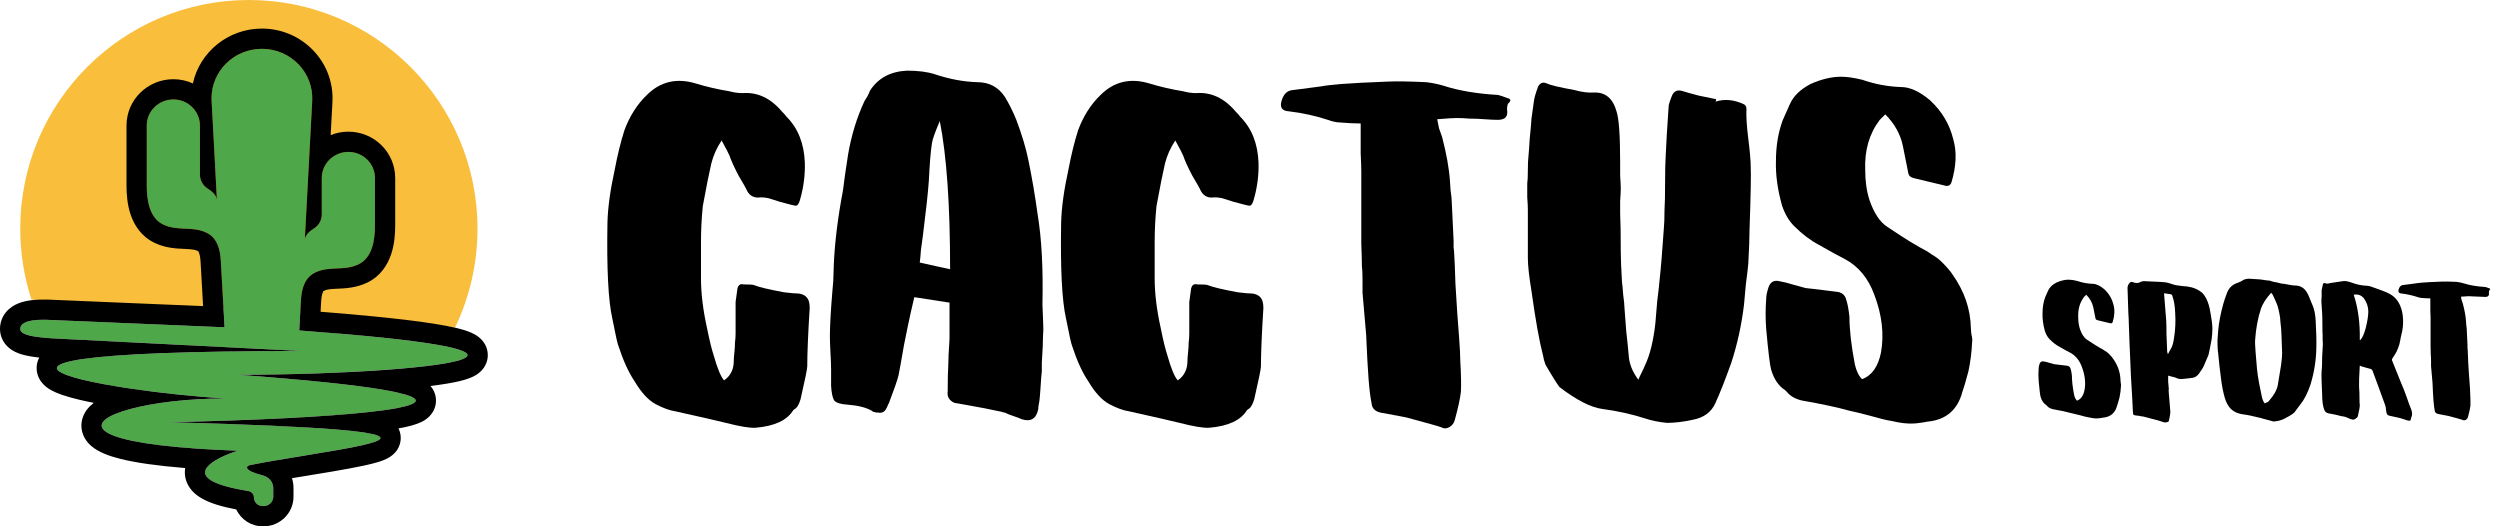 <?xml version="1.0" encoding="UTF-8"?> <svg xmlns="http://www.w3.org/2000/svg" width="114" height="24" viewBox="0 0 114 24" fill="none"><path fill-rule="evenodd" clip-rule="evenodd" d="M20.747 14.942C21.405 13.576 21.774 12.043 21.774 10.425C21.774 4.668 17.106 0 11.348 0C5.591 0 0.923 4.668 0.923 10.425C0.923 11.555 1.103 12.643 1.435 13.661L13.523 14.171C17.186 14.439 19.484 14.7 20.747 14.942Z" fill="#F9BE3C"></path><path d="M13.897 10.968L13.899 10.932C13.898 10.944 13.898 10.956 13.897 10.968Z" fill="#4EA749"></path><path d="M13.899 10.932L14.237 4.607C14.31 3.314 13.262 2.226 11.943 2.226C10.627 2.226 9.579 3.31 9.649 4.6L9.891 9.117C9.892 9.128 9.893 9.14 9.893 9.152L9.891 9.117C9.869 8.894 9.666 8.723 9.471 8.599C9.258 8.464 9.117 8.229 9.117 7.962V5.725C9.117 5.068 8.574 4.535 7.905 4.535C7.235 4.535 6.692 5.068 6.692 5.725V8.461C6.692 9.149 6.817 9.938 7.446 10.241C8.131 10.57 8.869 10.271 9.522 10.671C9.924 10.917 10.041 11.418 10.068 11.883L10.24 14.924L2.119 14.583C1.217 14.563 0.923 14.749 0.923 14.996C0.923 15.228 1.291 15.357 2.393 15.429L13.755 16.006C-5.177 16.006 4.451 17.81 10.256 18.171C4.818 18.171 0.703 20.191 10.844 20.552C9.602 20.951 8.014 21.862 11.319 22.388C11.467 22.412 11.579 22.536 11.579 22.683C11.579 22.901 11.759 23.077 11.98 23.077H12.02C12.264 23.077 12.461 22.883 12.461 22.644V22.26C12.461 21.981 12.256 21.746 11.98 21.677C11.156 21.472 11.146 21.257 11.432 21.201C15.886 20.335 23.778 19.686 7.758 19.253C20.324 18.965 23.631 18.026 10.844 17.089C18.707 17.089 28.408 16.151 13.645 15.069L13.723 13.698C13.749 13.233 13.866 12.732 14.268 12.486C14.921 12.086 15.66 12.386 16.344 12.056C16.974 11.754 17.098 10.964 17.098 10.276V8.118C17.098 7.46 16.555 6.927 15.886 6.927C15.216 6.927 14.673 7.46 14.673 8.118V9.777C14.673 10.045 14.532 10.28 14.319 10.414C14.124 10.538 13.921 10.71 13.899 10.932L13.897 10.968C13.898 10.956 13.898 10.944 13.899 10.932Z" fill="#4EA749"></path><path fill-rule="evenodd" clip-rule="evenodd" d="M15.018 7.286C14.805 7.501 14.673 7.794 14.673 8.118V9.777C14.673 10.045 14.532 10.28 14.319 10.415C14.127 10.536 13.927 10.704 13.9 10.922C13.9 10.925 13.9 10.929 13.899 10.932L14.237 4.607C14.31 3.314 13.262 2.226 11.943 2.226C10.661 2.226 9.634 3.254 9.646 4.5C9.646 4.534 9.647 4.567 9.649 4.6L9.891 9.117C9.869 8.894 9.666 8.723 9.471 8.599C9.258 8.465 9.117 8.229 9.117 7.962V5.725C9.117 5.385 8.972 5.078 8.738 4.861C8.521 4.659 8.228 4.535 7.905 4.535C7.235 4.535 6.692 5.068 6.692 5.725V8.461C6.692 9.149 6.817 9.939 7.446 10.241C7.77 10.397 8.106 10.412 8.439 10.427C8.81 10.444 9.178 10.46 9.522 10.671C9.924 10.917 10.041 11.418 10.068 11.883L10.24 14.924L2.119 14.583C1.97 14.58 1.839 14.582 1.722 14.589C1.128 14.626 0.923 14.79 0.923 14.996C0.923 15.173 1.137 15.29 1.729 15.368C1.835 15.382 1.953 15.395 2.084 15.406C2.09 15.406 2.095 15.407 2.101 15.407C2.192 15.415 2.289 15.422 2.393 15.429L13.755 16.006C8.377 16.006 5.304 16.152 3.793 16.369C3.697 16.383 3.607 16.397 3.523 16.411C3.492 16.416 3.463 16.421 3.434 16.427C2.212 16.651 2.432 16.938 3.394 17.216C3.503 17.247 3.62 17.279 3.747 17.31C4.319 17.451 5.064 17.587 5.888 17.71C7.269 17.917 8.871 18.085 10.256 18.171C8.556 18.171 6.985 18.368 5.939 18.651C3.863 19.211 3.852 20.106 8.989 20.458C9.507 20.493 10.078 20.523 10.705 20.547C10.751 20.549 10.797 20.55 10.844 20.552C10.769 20.576 10.693 20.602 10.616 20.63C10.069 20.827 9.517 21.111 9.383 21.408C9.233 21.739 9.606 22.088 11.095 22.351C11.167 22.364 11.242 22.376 11.319 22.389C11.402 22.402 11.473 22.446 11.52 22.508C11.526 22.517 11.532 22.526 11.538 22.535C11.541 22.54 11.544 22.545 11.546 22.55C11.562 22.579 11.572 22.611 11.576 22.644C11.578 22.657 11.579 22.67 11.579 22.683C11.579 22.901 11.759 23.077 11.98 23.077H12.02C12.25 23.077 12.439 22.904 12.459 22.683C12.46 22.67 12.461 22.657 12.461 22.644V22.26C12.461 22.153 12.431 22.052 12.378 21.965C12.312 21.856 12.21 21.768 12.088 21.714C12.054 21.699 12.018 21.687 11.98 21.677C11.973 21.676 11.966 21.674 11.959 21.672C11.756 21.62 11.603 21.568 11.494 21.518C11.482 21.513 11.471 21.508 11.46 21.502C11.435 21.49 11.412 21.477 11.392 21.465C11.185 21.341 11.246 21.237 11.432 21.201C11.658 21.157 11.892 21.114 12.132 21.071C12.137 21.07 12.143 21.069 12.148 21.068C12.318 21.038 12.49 21.008 12.664 20.979C13.082 20.907 13.509 20.837 13.925 20.769C14.45 20.683 14.96 20.599 15.418 20.518C15.826 20.446 16.193 20.377 16.495 20.309C17.435 20.097 17.745 19.906 16.679 19.734C16.615 19.723 16.545 19.713 16.471 19.703C16.185 19.664 15.823 19.625 15.376 19.588C13.89 19.465 11.464 19.353 7.758 19.253C11.743 19.162 14.797 19.005 16.702 18.803C16.985 18.773 17.242 18.742 17.474 18.711C17.713 18.678 17.925 18.644 18.108 18.609C19.209 18.4 19.27 18.157 18.119 17.899C17.962 17.863 17.782 17.828 17.579 17.792C17.55 17.787 17.52 17.781 17.49 17.776C16.194 17.554 14.013 17.321 10.844 17.089C13.171 17.089 15.659 17.007 17.626 16.863C18.482 16.8 19.24 16.726 19.843 16.642C20.077 16.609 20.288 16.575 20.471 16.54C21.502 16.34 21.697 16.097 20.481 15.827C20.304 15.788 20.096 15.748 19.857 15.707C18.659 15.505 16.663 15.29 13.645 15.069L13.723 13.698C13.733 13.506 13.76 13.308 13.815 13.124C13.895 12.863 14.033 12.631 14.269 12.486C14.612 12.275 14.98 12.259 15.351 12.242C15.684 12.227 16.02 12.212 16.344 12.056C16.974 11.754 17.098 10.964 17.098 10.276V8.118C17.098 7.46 16.555 6.927 15.886 6.927C15.546 6.927 15.239 7.065 15.018 7.286ZM15.078 6.161C15.328 6.06 15.601 6.004 15.886 6.004C17.049 6.004 18.021 6.935 18.021 8.118V10.276C18.021 10.662 17.988 11.148 17.831 11.61C17.668 12.085 17.348 12.598 16.744 12.888C16.242 13.13 15.726 13.151 15.412 13.164C15.385 13.165 15.36 13.166 15.337 13.167C14.98 13.183 14.855 13.21 14.753 13.272C14.747 13.278 14.733 13.298 14.715 13.344C14.681 13.432 14.654 13.567 14.644 13.75L14.618 14.216C17.765 14.463 19.721 14.705 20.748 14.941C21.029 15.006 21.289 15.08 21.498 15.174C21.601 15.22 21.736 15.29 21.861 15.396C21.979 15.495 22.189 15.712 22.235 16.062C22.286 16.448 22.108 16.736 21.966 16.89C21.834 17.033 21.685 17.118 21.589 17.165C21.392 17.264 21.157 17.332 20.942 17.383C20.602 17.463 20.155 17.536 19.631 17.601C19.745 17.735 19.876 17.953 19.881 18.251C19.887 18.613 19.703 18.865 19.572 18.995C19.445 19.122 19.306 19.199 19.212 19.245C18.95 19.372 18.581 19.463 18.171 19.536C18.337 19.869 18.287 20.226 18.129 20.485C18.004 20.69 17.835 20.802 17.757 20.851C17.584 20.957 17.382 21.026 17.23 21.072C17.059 21.124 16.86 21.173 16.65 21.22C16.228 21.313 15.704 21.407 15.144 21.503C14.793 21.562 14.428 21.622 14.058 21.683C13.811 21.723 13.562 21.764 13.314 21.805C13.359 21.947 13.384 22.099 13.384 22.26V22.644C13.384 23.409 12.757 24 12.02 24H11.98C11.454 24 10.986 23.69 10.775 23.231C10.118 23.106 9.598 22.95 9.226 22.741C9.001 22.616 8.741 22.423 8.577 22.12C8.439 21.865 8.404 21.595 8.445 21.343C7.144 21.239 6.171 21.096 5.484 20.923C4.987 20.798 4.499 20.626 4.166 20.34C3.986 20.186 3.77 19.926 3.721 19.551C3.671 19.161 3.828 18.848 3.988 18.649C4.072 18.544 4.171 18.452 4.277 18.371C4.038 18.324 3.813 18.275 3.605 18.225C3.104 18.105 2.57 17.95 2.227 17.728C2.133 17.667 1.997 17.566 1.882 17.412C1.76 17.248 1.632 16.976 1.681 16.636C1.7 16.509 1.74 16.399 1.79 16.305C1.472 16.27 1.197 16.223 0.974 16.155C0.805 16.104 0.58 16.015 0.386 15.842C0.155 15.638 0 15.343 0 14.996C0 14.736 0.083 14.472 0.263 14.247C0.433 14.036 0.647 13.91 0.838 13.834C1.2 13.688 1.651 13.65 2.138 13.66L2.148 13.66L9.261 13.959L9.146 11.935C9.136 11.752 9.109 11.617 9.075 11.528C9.057 11.483 9.043 11.463 9.037 11.457C8.936 11.395 8.81 11.368 8.453 11.352C8.43 11.351 8.405 11.35 8.379 11.348C8.064 11.336 7.548 11.315 7.046 11.073C6.442 10.783 6.122 10.27 5.96 9.794C5.802 9.333 5.769 8.847 5.769 8.461V5.725C5.769 4.542 6.741 3.612 7.905 3.612C8.221 3.612 8.523 3.681 8.795 3.804C9.109 2.372 10.405 1.303 11.943 1.303C13.774 1.303 15.262 2.819 15.159 4.658C15.159 4.658 15.159 4.659 15.159 4.659L15.078 6.161ZM9.893 9.152C9.893 9.14 9.892 9.129 9.891 9.117L9.893 9.152Z" fill="black"></path><path d="M84.915 17.289C85.358 17.123 85.644 16.717 85.774 16.071C85.921 15.24 85.82 14.363 85.469 13.44C85.192 12.683 84.74 12.139 84.112 11.806C83.854 11.677 83.466 11.465 82.949 11.169C82.561 10.966 82.183 10.68 81.814 10.311C81.574 10.071 81.389 9.757 81.26 9.369C81.057 8.649 80.965 7.975 80.983 7.348C80.983 6.665 81.085 6.046 81.288 5.492L81.62 4.745C81.786 4.375 82.1 4.071 82.561 3.831C83.06 3.609 83.521 3.499 83.946 3.499C84.223 3.499 84.546 3.545 84.915 3.637C85.506 3.84 86.097 3.951 86.688 3.969C87.094 3.969 87.537 4.172 88.017 4.579C88.552 5.077 88.903 5.668 89.069 6.351C89.235 6.923 89.208 7.579 88.986 8.317C88.931 8.465 88.82 8.511 88.654 8.455C88.488 8.419 88.257 8.363 87.961 8.289C87.666 8.215 87.435 8.16 87.269 8.123C87.121 8.086 87.038 8.012 87.02 7.902L86.771 6.655C86.66 6.12 86.392 5.64 85.968 5.215L85.718 5.465C85.238 6.092 85.017 6.859 85.054 7.763C85.054 8.262 85.118 8.714 85.248 9.12C85.451 9.711 85.718 10.117 86.051 10.338C86.494 10.634 86.835 10.855 87.075 11.003C87.168 11.059 87.325 11.151 87.546 11.28C87.768 11.391 87.952 11.502 88.1 11.612C88.266 11.705 88.414 11.816 88.543 11.945C88.783 12.185 88.949 12.379 89.041 12.526C89.577 13.283 89.854 14.095 89.872 14.963C89.872 15.018 89.881 15.12 89.9 15.268C89.937 15.415 89.946 15.526 89.928 15.6C89.909 16.043 89.854 16.486 89.761 16.929C89.632 17.409 89.54 17.723 89.484 17.871C89.263 18.702 88.728 19.154 87.878 19.228C87.805 19.246 87.694 19.265 87.546 19.283C87.417 19.302 87.325 19.311 87.269 19.311C86.992 19.329 86.66 19.292 86.272 19.2C86.032 19.163 85.691 19.08 85.248 18.951C84.823 18.84 84.518 18.766 84.334 18.729C83.817 18.582 83.088 18.425 82.146 18.259C81.851 18.185 81.629 18.055 81.481 17.871L81.398 17.788C81.103 17.603 80.891 17.289 80.761 16.846C80.706 16.643 80.632 16.034 80.54 15.018C80.503 14.557 80.503 14.086 80.54 13.606C80.54 13.477 80.577 13.302 80.651 13.08C80.743 12.84 80.918 12.757 81.177 12.831C81.306 12.849 81.491 12.896 81.731 12.969C81.989 13.043 82.192 13.098 82.34 13.136C82.377 13.136 82.838 13.191 83.725 13.302C83.983 13.32 84.14 13.449 84.195 13.689C84.251 13.855 84.297 14.105 84.334 14.437C84.334 15.028 84.417 15.757 84.583 16.625C84.657 16.939 84.768 17.16 84.915 17.289Z" fill="black"></path><path d="M74.71 17.317C74.728 17.262 74.774 17.16 74.848 17.012C74.922 16.865 74.978 16.745 75.014 16.652C75.236 16.191 75.393 15.554 75.485 14.742C75.504 14.52 75.531 14.188 75.568 13.745C75.624 13.302 75.661 12.969 75.679 12.748C75.734 12.268 75.799 11.483 75.873 10.394C75.891 10.209 75.901 9.942 75.901 9.591C75.919 9.314 75.928 8.899 75.928 8.345C75.928 7.791 75.938 7.375 75.956 7.099C75.974 6.619 76.021 5.852 76.094 4.8C76.113 4.708 76.159 4.569 76.233 4.385C76.325 4.145 76.501 4.071 76.759 4.163C76.87 4.2 77.101 4.265 77.451 4.357C77.821 4.431 78.088 4.486 78.254 4.523C78.254 4.579 78.245 4.615 78.227 4.634C78.633 4.505 79.058 4.542 79.501 4.745C79.593 4.782 79.639 4.855 79.639 4.966C79.621 5.28 79.648 5.732 79.722 6.323C79.796 6.914 79.833 7.348 79.833 7.625C79.851 7.957 79.833 8.917 79.778 10.505C79.778 10.855 79.759 11.363 79.722 12.028C79.704 12.231 79.667 12.545 79.611 12.969C79.574 13.375 79.547 13.68 79.528 13.883C79.418 14.806 79.224 15.692 78.947 16.542C78.67 17.317 78.43 17.926 78.227 18.369C78.042 18.794 77.691 19.052 77.174 19.145C76.75 19.237 76.362 19.283 76.011 19.283C75.642 19.246 75.319 19.182 75.042 19.089C74.414 18.886 73.75 18.738 73.048 18.646C72.531 18.572 71.885 18.24 71.11 17.649C71.054 17.575 70.981 17.465 70.888 17.317C70.796 17.169 70.722 17.049 70.667 16.957C70.611 16.865 70.547 16.754 70.473 16.625C70.418 16.477 70.381 16.338 70.362 16.209C70.196 15.582 70.021 14.603 69.836 13.274C69.725 12.609 69.67 12.102 69.67 11.751C69.67 11.529 69.67 11.299 69.67 11.059C69.67 10.819 69.67 10.551 69.67 10.255C69.67 9.96 69.67 9.729 69.67 9.563C69.67 9.434 69.661 9.24 69.642 8.982C69.642 8.723 69.642 8.52 69.642 8.372C69.661 8.243 69.67 8.04 69.67 7.763C69.67 7.486 69.679 7.274 69.698 7.126C69.716 6.942 69.734 6.683 69.753 6.351C69.79 6 69.817 5.686 69.836 5.409C69.873 5.114 69.91 4.846 69.947 4.606C69.965 4.459 70.03 4.237 70.141 3.942C70.233 3.775 70.362 3.729 70.528 3.803C70.676 3.877 71.1 3.979 71.802 4.108C72.134 4.2 72.43 4.237 72.688 4.219C73.205 4.2 73.547 4.486 73.713 5.077C73.824 5.409 73.879 6.185 73.879 7.403C73.879 7.532 73.879 7.735 73.879 8.012C73.897 8.271 73.907 8.465 73.907 8.594C73.907 8.723 73.897 8.917 73.879 9.175C73.879 9.415 73.879 9.6 73.879 9.729C73.897 10.117 73.907 10.689 73.907 11.446C73.907 11.76 73.925 12.231 73.962 12.858C73.981 12.988 73.999 13.182 74.017 13.44C74.054 13.698 74.073 13.883 74.073 13.994C74.091 14.234 74.119 14.603 74.156 15.102C74.211 15.582 74.248 15.942 74.267 16.182C74.285 16.569 74.433 16.948 74.71 17.317Z" fill="black"></path><path d="M62.047 5.631C61.771 5.631 61.411 5.612 60.968 5.575L60.829 5.548C60.737 5.529 60.672 5.511 60.635 5.492C60.026 5.289 59.407 5.151 58.78 5.077C58.429 5.059 58.328 4.865 58.475 4.495C58.568 4.255 58.724 4.126 58.946 4.108C59.5 4.034 59.924 3.979 60.22 3.942C60.404 3.905 60.718 3.868 61.161 3.831C61.623 3.794 62.334 3.757 63.294 3.72C63.681 3.702 64.263 3.711 65.038 3.748C65.334 3.785 65.601 3.84 65.841 3.914C66.524 4.135 67.346 4.274 68.306 4.329C68.398 4.348 68.537 4.394 68.721 4.468C68.888 4.505 68.915 4.579 68.804 4.689C68.749 4.726 68.721 4.828 68.721 4.994C68.777 5.308 68.638 5.465 68.306 5.465C68.158 5.465 67.955 5.455 67.697 5.437C67.457 5.419 67.226 5.409 67.004 5.409C66.801 5.391 66.608 5.382 66.423 5.382C66.275 5.382 65.98 5.4 65.537 5.437C65.555 5.529 65.583 5.668 65.62 5.852C65.675 6.019 65.721 6.148 65.758 6.24C65.961 7.015 66.081 7.689 66.118 8.262C66.118 8.28 66.127 8.419 66.146 8.677C66.183 8.917 66.201 9.102 66.201 9.231L66.284 10.975C66.284 11.031 66.284 11.132 66.284 11.28C66.303 11.428 66.312 11.529 66.312 11.585C66.331 11.88 66.349 12.332 66.368 12.942C66.404 13.532 66.432 13.975 66.451 14.271C66.469 14.529 66.497 14.899 66.534 15.379C66.571 15.858 66.589 16.218 66.589 16.459C66.626 17.086 66.635 17.557 66.617 17.871C66.58 18.185 66.487 18.609 66.34 19.145C66.303 19.292 66.22 19.403 66.091 19.477C65.961 19.551 65.832 19.551 65.703 19.477C65.611 19.44 65.084 19.292 64.124 19.034C63.94 18.997 63.598 18.932 63.1 18.84C62.749 18.803 62.564 18.655 62.546 18.397C62.491 18.139 62.444 17.769 62.407 17.289C62.371 16.828 62.334 16.154 62.297 15.268L62.131 13.357C62.131 13.228 62.131 13.025 62.131 12.748C62.131 12.471 62.121 12.268 62.103 12.139C62.103 11.917 62.094 11.575 62.075 11.114C62.075 10.634 62.075 10.274 62.075 10.034C62.075 9.812 62.075 9.582 62.075 9.342C62.075 9.102 62.075 8.834 62.075 8.539C62.075 8.225 62.075 7.985 62.075 7.819C62.075 7.634 62.066 7.357 62.047 6.988C62.047 6.619 62.047 6.342 62.047 6.157V5.631Z" fill="black"></path><path d="M53.594 6.406C53.373 6.738 53.216 7.089 53.123 7.458C53.031 7.846 52.902 8.492 52.736 9.397C52.68 9.951 52.653 10.495 52.653 11.031V12.692C52.653 13.375 52.745 14.132 52.93 14.963C53.04 15.517 53.142 15.932 53.234 16.209C53.4 16.8 53.557 17.178 53.705 17.345C54 17.142 54.148 16.846 54.148 16.459C54.148 16.366 54.157 16.237 54.176 16.071C54.194 15.905 54.203 15.757 54.203 15.628C54.222 15.48 54.231 15.342 54.231 15.212V13.772C54.231 13.754 54.259 13.551 54.314 13.163C54.351 12.997 54.443 12.932 54.591 12.969C54.85 12.969 55.007 12.979 55.062 12.997C55.283 13.089 55.745 13.2 56.447 13.329C56.742 13.366 56.963 13.385 57.111 13.385C57.37 13.422 57.526 13.551 57.582 13.772C57.6 13.846 57.61 13.938 57.61 14.049C57.536 15.231 57.499 16.117 57.499 16.708C57.499 16.819 57.397 17.317 57.194 18.203C57.12 18.462 57.019 18.619 56.89 18.674C56.89 18.692 56.88 18.702 56.862 18.702C56.585 19.163 56.013 19.431 55.145 19.505C54.886 19.523 54.434 19.449 53.788 19.283C53.419 19.191 52.653 19.015 51.49 18.757C51.231 18.72 50.926 18.609 50.576 18.425C50.243 18.24 49.93 17.898 49.634 17.4C49.357 16.994 49.108 16.449 48.886 15.766C48.85 15.692 48.757 15.277 48.61 14.52C48.425 13.708 48.351 12.249 48.388 10.145C48.407 9.462 48.517 8.658 48.72 7.735C48.85 7.052 48.997 6.452 49.163 5.935C49.403 5.289 49.745 4.754 50.188 4.329C50.797 3.72 51.536 3.545 52.403 3.803C52.883 3.951 53.4 4.071 53.954 4.163C54.157 4.218 54.351 4.246 54.536 4.246C55.219 4.191 55.819 4.468 56.336 5.077C56.447 5.188 56.52 5.271 56.557 5.326C57.074 5.843 57.351 6.535 57.388 7.403C57.407 7.975 57.333 8.548 57.166 9.12C57.13 9.249 57.083 9.332 57.028 9.369C56.991 9.388 56.908 9.378 56.779 9.342C56.65 9.305 56.474 9.258 56.253 9.203C56.031 9.129 55.856 9.074 55.727 9.037C55.542 9 55.385 8.991 55.256 9.009C55.034 9.009 54.868 8.908 54.757 8.705C54.72 8.612 54.591 8.382 54.37 8.012C54.166 7.625 54.028 7.32 53.954 7.098C53.917 7.006 53.797 6.775 53.594 6.406Z" fill="black"></path><path d="M43.298 13.8C42.929 13.745 42.393 13.662 41.692 13.551C41.655 13.698 41.599 13.938 41.526 14.271C41.452 14.603 41.35 15.092 41.221 15.739C41.11 16.385 41.027 16.846 40.972 17.123C40.916 17.345 40.769 17.769 40.529 18.397C40.51 18.415 40.492 18.452 40.473 18.508C40.455 18.563 40.436 18.6 40.418 18.619C40.344 18.785 40.215 18.849 40.03 18.812C40.012 18.812 39.984 18.812 39.947 18.812C39.91 18.794 39.873 18.785 39.836 18.785C39.799 18.766 39.772 18.748 39.753 18.729C39.495 18.582 39.126 18.489 38.645 18.452C38.332 18.434 38.129 18.369 38.036 18.259C37.962 18.129 37.916 17.908 37.898 17.594V16.846C37.898 16.68 37.889 16.431 37.87 16.099C37.852 15.766 37.843 15.517 37.843 15.351C37.843 14.889 37.879 14.215 37.953 13.329C37.99 12.96 38.009 12.674 38.009 12.471C38.027 11.455 38.147 10.32 38.369 9.065C38.424 8.806 38.479 8.437 38.535 7.957C38.609 7.477 38.655 7.172 38.673 7.043C38.821 6.175 39.07 5.363 39.421 4.606C39.458 4.551 39.504 4.477 39.559 4.385C39.615 4.274 39.652 4.191 39.67 4.135C40.039 3.563 40.602 3.258 41.359 3.222C41.876 3.222 42.301 3.277 42.633 3.388C43.298 3.609 43.944 3.729 44.572 3.748C45.107 3.748 45.523 3.969 45.818 4.412C46.002 4.708 46.178 5.058 46.344 5.465C46.602 6.148 46.787 6.766 46.898 7.32C47.064 8.132 47.203 8.945 47.313 9.757C47.498 10.865 47.572 12.24 47.535 13.883C47.535 13.994 47.544 14.215 47.562 14.548C47.581 14.862 47.581 15.111 47.562 15.295C47.562 15.572 47.544 15.988 47.507 16.542V16.929C47.489 17.077 47.47 17.308 47.452 17.622C47.433 17.917 47.415 18.139 47.396 18.286C47.359 18.471 47.341 18.6 47.341 18.674C47.249 19.099 46.999 19.246 46.593 19.117C46.519 19.08 46.399 19.034 46.233 18.979C46.067 18.923 45.947 18.877 45.873 18.84C45.855 18.822 45.827 18.812 45.79 18.812C45.753 18.812 45.726 18.803 45.707 18.785C45.541 18.748 45.273 18.692 44.904 18.619L43.99 18.452C43.695 18.397 43.538 18.369 43.519 18.369C43.279 18.259 43.178 18.083 43.215 17.843C43.215 17.308 43.224 16.911 43.242 16.652C43.242 16.412 43.261 16.015 43.298 15.462V13.8ZM43.325 12.277C43.325 9.36 43.169 7.108 42.855 5.52C42.633 6.037 42.513 6.378 42.495 6.545C42.439 6.895 42.393 7.458 42.356 8.234C42.319 8.769 42.227 9.618 42.079 10.782C42.061 10.911 42.033 11.114 41.996 11.391C41.978 11.649 41.959 11.843 41.941 11.972C42.126 12.009 42.375 12.065 42.689 12.139C43.021 12.212 43.233 12.258 43.325 12.277Z" fill="black"></path><path d="M32.906 6.406C32.684 6.738 32.528 7.089 32.435 7.458C32.343 7.846 32.214 8.492 32.048 9.397C31.992 9.951 31.965 10.495 31.965 11.031V12.692C31.965 13.375 32.057 14.132 32.241 14.963C32.352 15.517 32.454 15.932 32.546 16.209C32.712 16.8 32.869 17.178 33.017 17.345C33.312 17.142 33.46 16.846 33.46 16.459C33.46 16.366 33.469 16.237 33.488 16.071C33.506 15.905 33.515 15.757 33.515 15.628C33.534 15.48 33.543 15.342 33.543 15.212V13.772C33.543 13.754 33.571 13.551 33.626 13.163C33.663 12.997 33.755 12.932 33.903 12.969C34.161 12.969 34.318 12.979 34.374 12.997C34.595 13.089 35.057 13.2 35.758 13.329C36.054 13.366 36.275 13.385 36.423 13.385C36.681 13.422 36.838 13.551 36.894 13.772C36.912 13.846 36.922 13.938 36.922 14.049C36.848 15.231 36.811 16.117 36.811 16.708C36.811 16.819 36.709 17.317 36.506 18.203C36.432 18.462 36.331 18.619 36.202 18.674C36.202 18.692 36.192 18.702 36.174 18.702C35.897 19.163 35.325 19.431 34.457 19.505C34.198 19.523 33.746 19.449 33.1 19.283C32.731 19.191 31.965 19.015 30.801 18.757C30.543 18.72 30.238 18.609 29.888 18.425C29.555 18.24 29.241 17.898 28.946 17.4C28.669 16.994 28.42 16.449 28.198 15.766C28.161 15.692 28.069 15.277 27.921 14.52C27.737 13.708 27.663 12.249 27.7 10.145C27.718 9.462 27.829 8.658 28.032 7.735C28.161 7.052 28.309 6.452 28.475 5.935C28.715 5.289 29.057 4.754 29.5 4.329C30.109 3.72 30.848 3.545 31.715 3.803C32.195 3.951 32.712 4.071 33.266 4.163C33.469 4.218 33.663 4.246 33.848 4.246C34.531 4.191 35.131 4.468 35.648 5.077C35.758 5.188 35.832 5.271 35.869 5.326C36.386 5.843 36.663 6.535 36.7 7.403C36.718 7.975 36.645 8.548 36.478 9.12C36.441 9.249 36.395 9.332 36.34 9.369C36.303 9.388 36.22 9.378 36.091 9.342C35.962 9.305 35.786 9.258 35.565 9.203C35.343 9.129 35.168 9.074 35.038 9.037C34.854 9 34.697 8.991 34.568 9.009C34.346 9.009 34.18 8.908 34.069 8.705C34.032 8.612 33.903 8.382 33.681 8.012C33.478 7.625 33.34 7.32 33.266 7.098C33.229 7.006 33.109 6.775 32.906 6.406Z" fill="black"></path><path d="M110.823 13.606C110.712 13.606 110.568 13.599 110.391 13.584L110.336 13.573C110.299 13.566 110.273 13.558 110.258 13.551C110.014 13.47 109.767 13.414 109.516 13.385C109.376 13.377 109.335 13.3 109.394 13.152C109.431 13.056 109.494 13.004 109.582 12.997C109.804 12.967 109.974 12.945 110.092 12.931C110.166 12.916 110.291 12.901 110.469 12.886C110.653 12.871 110.937 12.857 111.321 12.842C111.477 12.835 111.709 12.838 112.019 12.853C112.137 12.868 112.245 12.89 112.341 12.919C112.614 13.008 112.942 13.063 113.326 13.086C113.363 13.093 113.419 13.111 113.493 13.141C113.559 13.156 113.57 13.185 113.526 13.23C113.504 13.244 113.493 13.285 113.493 13.351C113.515 13.477 113.459 13.54 113.326 13.54C113.267 13.54 113.186 13.536 113.083 13.529C112.987 13.521 112.894 13.518 112.806 13.518C112.725 13.51 112.647 13.507 112.573 13.507C112.514 13.507 112.396 13.514 112.219 13.529C112.226 13.566 112.237 13.621 112.252 13.695C112.274 13.761 112.293 13.813 112.307 13.85C112.389 14.16 112.437 14.43 112.451 14.659C112.451 14.666 112.455 14.721 112.462 14.825C112.477 14.921 112.485 14.995 112.485 15.046L112.518 15.744C112.518 15.766 112.518 15.807 112.518 15.866C112.525 15.925 112.529 15.966 112.529 15.988C112.536 16.106 112.544 16.287 112.551 16.531C112.566 16.767 112.577 16.944 112.584 17.062C112.592 17.166 112.603 17.313 112.617 17.505C112.632 17.697 112.64 17.841 112.64 17.937C112.654 18.188 112.658 18.377 112.651 18.502C112.636 18.628 112.599 18.798 112.54 19.012C112.525 19.071 112.492 19.115 112.44 19.145C112.389 19.174 112.337 19.174 112.285 19.145C112.248 19.13 112.038 19.071 111.654 18.968C111.58 18.953 111.443 18.927 111.244 18.89C111.104 18.875 111.03 18.816 111.022 18.713C111 18.609 110.982 18.462 110.967 18.27C110.952 18.085 110.937 17.816 110.923 17.461L110.856 16.697C110.856 16.645 110.856 16.564 110.856 16.453C110.856 16.342 110.853 16.261 110.845 16.209C110.845 16.121 110.841 15.984 110.834 15.8C110.834 15.607 110.834 15.463 110.834 15.367C110.834 15.279 110.834 15.187 110.834 15.091C110.834 14.995 110.834 14.887 110.834 14.769C110.834 14.644 110.834 14.548 110.834 14.481C110.834 14.408 110.83 14.297 110.823 14.149C110.823 14.001 110.823 13.891 110.823 13.817V13.606Z" fill="black"></path><path d="M107.606 16.674C107.577 17.162 107.566 17.476 107.573 17.616C107.588 17.779 107.595 18.018 107.595 18.336C107.595 18.38 107.599 18.414 107.606 18.436C107.614 18.524 107.584 18.705 107.518 18.979C107.503 19.023 107.47 19.06 107.418 19.089C107.374 19.126 107.326 19.141 107.274 19.134C107.2 19.119 107.137 19.097 107.086 19.067C106.975 19.015 106.872 18.986 106.776 18.979L106.51 18.912C106.429 18.897 106.314 18.875 106.166 18.846C106.078 18.823 106.019 18.772 105.989 18.691C105.923 18.535 105.889 18.292 105.889 17.959C105.889 17.9 105.886 17.815 105.878 17.705C105.871 17.587 105.867 17.498 105.867 17.439C105.853 17.195 105.856 16.977 105.878 16.785C105.886 16.682 105.889 16.523 105.889 16.309L105.923 15.678C105.923 15.641 105.919 15.582 105.912 15.5C105.912 15.412 105.912 15.345 105.912 15.301C105.904 15.19 105.901 15.02 105.901 14.791C105.901 14.562 105.897 14.389 105.889 14.271C105.889 14.256 105.878 14.094 105.856 13.783C105.856 13.665 105.86 13.58 105.867 13.529V13.23C105.875 13.185 105.893 13.1 105.923 12.975C105.937 12.908 105.978 12.89 106.045 12.919C106.096 12.942 106.166 12.938 106.255 12.908C106.536 12.864 106.731 12.835 106.842 12.82C106.938 12.805 107.067 12.827 107.23 12.886C107.473 12.975 107.702 13.023 107.917 13.03C107.961 13.03 108.013 13.038 108.072 13.052C108.537 13.215 108.81 13.318 108.891 13.363C109.172 13.488 109.368 13.706 109.478 14.016C109.53 14.149 109.563 14.319 109.578 14.526C109.593 14.791 109.567 15.039 109.501 15.268C109.493 15.305 109.482 15.356 109.467 15.423C109.46 15.482 109.449 15.537 109.434 15.589C109.427 15.641 109.416 15.689 109.401 15.733C109.357 15.866 109.32 15.962 109.29 16.021C109.253 16.095 109.19 16.198 109.102 16.331C109.072 16.361 109.065 16.398 109.08 16.442C109.338 17.092 109.482 17.45 109.512 17.516C109.578 17.657 109.663 17.875 109.766 18.17C109.789 18.229 109.818 18.314 109.855 18.425C109.899 18.535 109.933 18.62 109.955 18.679C109.999 18.798 110.003 18.908 109.966 19.012C109.958 19.019 109.955 19.026 109.955 19.034C109.947 19.049 109.944 19.06 109.944 19.067C109.936 19.134 109.921 19.171 109.899 19.178C109.877 19.193 109.833 19.189 109.766 19.167C109.633 19.122 109.53 19.089 109.456 19.067C109.345 19.038 109.179 19.001 108.958 18.956C108.884 18.942 108.84 18.897 108.825 18.823C108.817 18.801 108.81 18.753 108.803 18.679C108.795 18.598 108.784 18.535 108.769 18.491C108.592 17.996 108.478 17.683 108.426 17.55L108.193 16.918C108.171 16.859 108.134 16.826 108.083 16.819C108.068 16.819 107.987 16.796 107.839 16.752C107.824 16.745 107.802 16.737 107.773 16.73C107.743 16.723 107.713 16.715 107.684 16.708C107.662 16.693 107.636 16.682 107.606 16.674ZM107.606 15.5H107.64C107.647 15.493 107.654 15.482 107.662 15.467C107.669 15.452 107.677 15.441 107.684 15.434C107.743 15.36 107.806 15.209 107.872 14.98C107.961 14.625 108.001 14.356 107.994 14.171C107.987 13.972 107.92 13.783 107.795 13.606C107.677 13.459 107.521 13.403 107.329 13.44C107.529 14.038 107.621 14.725 107.606 15.5Z" fill="black"></path><path d="M103.677 19.222C103.61 19.2 103.474 19.163 103.267 19.111C103.223 19.097 103.156 19.078 103.068 19.056C102.986 19.034 102.924 19.019 102.879 19.012C102.665 18.96 102.529 18.93 102.469 18.923C102.403 18.908 102.311 18.894 102.193 18.879C102.008 18.842 101.857 18.768 101.738 18.657C101.605 18.532 101.506 18.347 101.439 18.104C101.365 17.83 101.314 17.564 101.284 17.306C101.233 16.929 101.188 16.538 101.151 16.132C101.144 16.073 101.137 16.01 101.129 15.943C101.129 15.87 101.125 15.788 101.118 15.7C101.118 15.611 101.118 15.545 101.118 15.5C101.118 15.493 101.129 15.345 101.151 15.057C101.181 14.71 101.258 14.308 101.384 13.85C101.413 13.739 101.473 13.566 101.561 13.329C101.657 13.108 101.816 12.964 102.037 12.897C102.126 12.868 102.215 12.823 102.303 12.764C102.377 12.727 102.466 12.709 102.569 12.709L103.068 12.742C103.304 12.779 103.448 12.798 103.5 12.798L103.599 12.831C103.636 12.846 103.706 12.86 103.81 12.875C103.854 12.89 103.913 12.905 103.987 12.919H103.998C104.005 12.927 104.013 12.931 104.02 12.931C104.087 12.931 104.19 12.945 104.33 12.975C104.471 13.004 104.578 13.019 104.652 13.019C104.895 13.019 105.08 13.13 105.205 13.351C105.235 13.396 105.268 13.466 105.305 13.562C105.342 13.658 105.364 13.713 105.372 13.728C105.431 13.861 105.46 13.931 105.46 13.938C105.534 14.116 105.578 14.334 105.593 14.592C105.623 15.139 105.634 15.548 105.626 15.822C105.619 16.405 105.53 16.974 105.361 17.527C105.228 17.926 105.069 18.236 104.884 18.458C104.855 18.495 104.81 18.554 104.751 18.635C104.7 18.709 104.659 18.764 104.629 18.801C104.578 18.853 104.5 18.908 104.397 18.968C104.375 18.982 104.334 19.004 104.275 19.034C104.223 19.064 104.19 19.082 104.175 19.089C104.035 19.163 103.869 19.207 103.677 19.222ZM103.267 18.392C103.282 18.384 103.3 18.377 103.322 18.369C103.345 18.355 103.363 18.347 103.378 18.347C103.393 18.34 103.407 18.332 103.422 18.325C103.437 18.31 103.448 18.299 103.455 18.292C103.684 18.033 103.821 17.793 103.865 17.572C103.932 17.188 103.983 16.874 104.02 16.63C104.05 16.394 104.065 16.213 104.065 16.087C104.042 15.438 104.028 15.072 104.02 14.991C104.013 14.924 104.002 14.821 103.987 14.681C103.98 14.54 103.969 14.437 103.954 14.37C103.932 14.23 103.898 14.086 103.854 13.938C103.825 13.857 103.773 13.735 103.699 13.573C103.647 13.455 103.603 13.381 103.566 13.351C103.337 13.602 103.182 13.842 103.101 14.071C102.961 14.492 102.872 14.965 102.835 15.489C102.828 15.578 102.828 15.663 102.835 15.744C102.842 15.906 102.861 16.15 102.89 16.475C102.905 16.704 102.927 16.922 102.957 17.129C102.986 17.335 103.045 17.646 103.134 18.059C103.164 18.207 103.208 18.318 103.267 18.392Z" fill="black"></path><path d="M98.868 17.129C98.868 17.188 98.868 17.276 98.868 17.395C98.876 17.513 98.883 17.598 98.89 17.649C98.89 17.657 98.89 17.668 98.89 17.683L98.901 17.705C98.887 17.742 98.887 17.83 98.901 17.971C98.916 18.111 98.924 18.199 98.924 18.236C98.931 18.295 98.938 18.388 98.946 18.513C98.953 18.631 98.96 18.72 98.968 18.779C98.968 18.846 98.953 18.945 98.924 19.078C98.909 19.137 98.898 19.185 98.89 19.222C98.794 19.274 98.698 19.278 98.602 19.233C98.558 19.211 98.388 19.163 98.093 19.089C98.056 19.082 98 19.067 97.927 19.045C97.853 19.023 97.797 19.008 97.76 19.001C97.746 18.993 97.724 18.99 97.694 18.99C97.664 18.99 97.642 18.986 97.627 18.979C97.605 18.971 97.565 18.964 97.506 18.956C97.454 18.949 97.413 18.945 97.384 18.945C97.347 18.938 97.321 18.93 97.306 18.923C97.291 18.916 97.28 18.905 97.273 18.89C97.273 18.868 97.269 18.838 97.262 18.801C97.247 18.447 97.218 17.915 97.173 17.206C97.144 16.527 97.122 16.014 97.107 15.666C97.1 15.467 97.088 15.161 97.074 14.747C97.074 14.644 97.066 14.481 97.052 14.26C97.037 13.802 97.026 13.455 97.018 13.219C97.004 13.1 97.026 13.004 97.085 12.931C97.136 12.857 97.192 12.835 97.251 12.864C97.391 12.923 97.513 12.919 97.616 12.853C97.661 12.831 97.709 12.82 97.76 12.82C97.834 12.827 97.986 12.835 98.215 12.842C98.451 12.849 98.632 12.86 98.757 12.875C98.816 12.883 98.898 12.905 99.001 12.941C99.112 12.979 99.193 13.001 99.245 13.008C99.296 13.015 99.378 13.027 99.488 13.041C99.599 13.049 99.68 13.056 99.732 13.063C100.013 13.1 100.245 13.2 100.43 13.363C100.482 13.414 100.537 13.492 100.596 13.595C100.692 13.78 100.759 14.001 100.796 14.26C100.862 14.629 100.892 14.88 100.884 15.013C100.884 15.161 100.873 15.312 100.851 15.467C100.792 15.792 100.744 16.032 100.707 16.187L100.508 16.652C100.478 16.734 100.397 16.866 100.264 17.051C100.19 17.147 100.098 17.206 99.987 17.228C99.765 17.258 99.596 17.276 99.477 17.284C99.396 17.291 99.304 17.269 99.2 17.217C99.186 17.21 99.075 17.18 98.868 17.129ZM98.857 16.154C98.872 16.124 98.894 16.08 98.924 16.021C98.96 15.962 98.986 15.918 99.001 15.888C99.067 15.777 99.115 15.596 99.145 15.345C99.197 15.005 99.212 14.651 99.189 14.282C99.175 13.957 99.138 13.717 99.079 13.562C99.064 13.473 99.034 13.425 98.99 13.418C98.96 13.411 98.857 13.396 98.68 13.373C98.687 13.425 98.698 13.562 98.713 13.783L98.779 14.614C98.787 14.747 98.791 14.95 98.791 15.223C98.805 15.593 98.816 15.866 98.824 16.043C98.824 16.058 98.835 16.095 98.857 16.154Z" fill="black"></path><path d="M94.712 18.27C94.889 18.203 95.003 18.041 95.055 17.782C95.114 17.45 95.073 17.099 94.933 16.73C94.822 16.427 94.641 16.209 94.39 16.076C94.287 16.025 94.132 15.94 93.925 15.822C93.77 15.74 93.619 15.626 93.471 15.478C93.375 15.382 93.301 15.257 93.249 15.102C93.168 14.814 93.131 14.544 93.139 14.293C93.139 14.02 93.179 13.772 93.261 13.551L93.394 13.252C93.46 13.104 93.585 12.982 93.77 12.886C93.969 12.798 94.154 12.753 94.324 12.753C94.435 12.753 94.564 12.772 94.712 12.809C94.948 12.89 95.184 12.934 95.421 12.942C95.583 12.942 95.76 13.023 95.952 13.185C96.166 13.385 96.307 13.621 96.373 13.894C96.44 14.123 96.429 14.385 96.34 14.681C96.318 14.74 96.273 14.758 96.207 14.736C96.141 14.721 96.048 14.699 95.93 14.67C95.812 14.64 95.72 14.618 95.653 14.603C95.594 14.588 95.561 14.559 95.553 14.514L95.454 14.016C95.409 13.802 95.302 13.61 95.133 13.44L95.033 13.54C94.841 13.791 94.752 14.097 94.767 14.459C94.767 14.659 94.793 14.839 94.845 15.002C94.926 15.238 95.033 15.401 95.166 15.489C95.343 15.607 95.48 15.696 95.576 15.755C95.613 15.777 95.675 15.814 95.764 15.866C95.853 15.91 95.926 15.954 95.986 15.999C96.052 16.036 96.111 16.08 96.163 16.132C96.259 16.228 96.325 16.305 96.362 16.364C96.576 16.667 96.687 16.992 96.694 17.339C96.694 17.361 96.698 17.402 96.706 17.461C96.72 17.52 96.724 17.564 96.717 17.594C96.709 17.771 96.687 17.948 96.65 18.126C96.598 18.318 96.561 18.443 96.539 18.502C96.451 18.834 96.237 19.015 95.897 19.045C95.867 19.052 95.823 19.06 95.764 19.067C95.712 19.075 95.675 19.078 95.653 19.078C95.542 19.086 95.409 19.071 95.254 19.034C95.158 19.019 95.022 18.986 94.845 18.934C94.675 18.89 94.553 18.86 94.479 18.846C94.272 18.787 93.981 18.724 93.604 18.657C93.486 18.628 93.397 18.576 93.338 18.502L93.305 18.469C93.187 18.395 93.102 18.27 93.05 18.092C93.028 18.011 92.998 17.767 92.962 17.361C92.947 17.177 92.947 16.988 92.962 16.796C92.962 16.745 92.976 16.674 93.006 16.586C93.043 16.49 93.113 16.457 93.216 16.486C93.268 16.494 93.342 16.512 93.438 16.542C93.541 16.571 93.622 16.593 93.681 16.608C93.696 16.608 93.881 16.63 94.235 16.674C94.339 16.682 94.401 16.734 94.424 16.83C94.446 16.896 94.464 16.996 94.479 17.129C94.479 17.365 94.512 17.657 94.579 18.004C94.608 18.129 94.653 18.218 94.712 18.27Z" fill="black"></path></svg> 